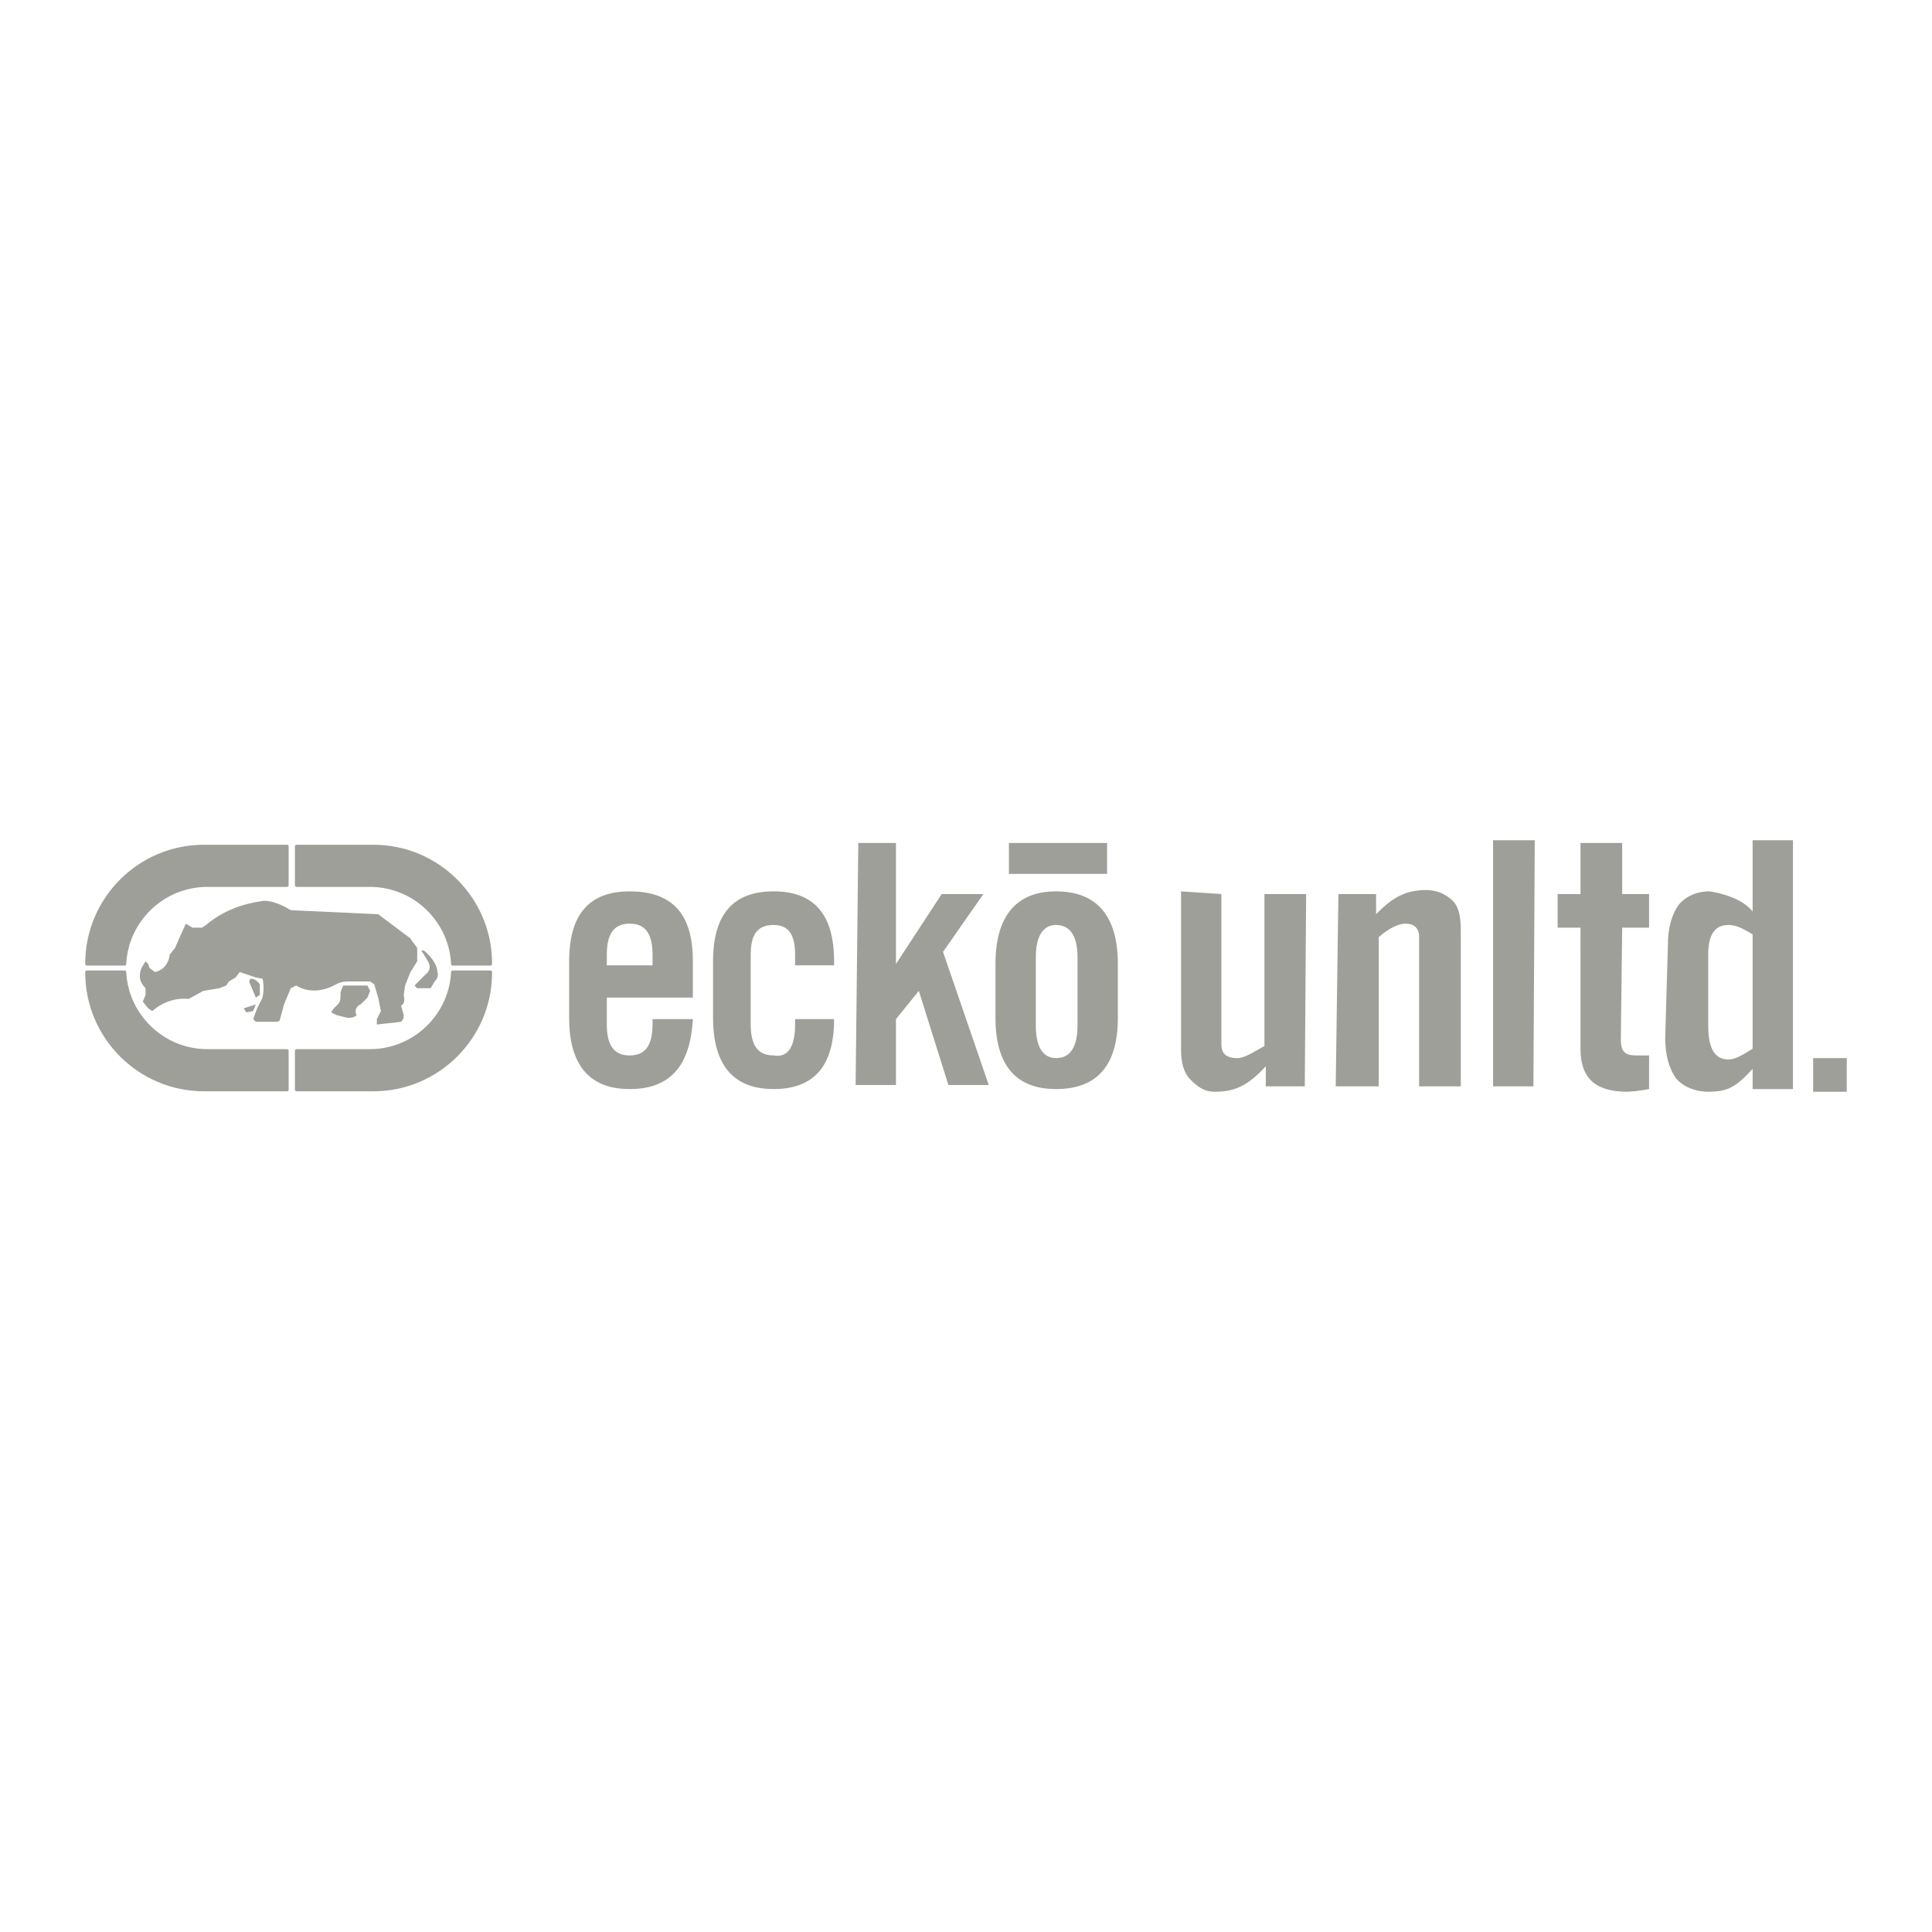 <svg xmlns="http://www.w3.org/2000/svg" width="2500" height="2500" viewBox="0 0 192.756 192.756"><g fill-rule="evenodd" clip-rule="evenodd"><path fill="#fff" d="M0 0h192.756v192.756H0V0z"/><path d="M29.011 90.81l2.952.134 5.77.269 3.22 2.415c.134.269.402.537.671.939v1.342l-.671 1.074-.537 1.342-.134.939c.134.67 0 .939-.268 1.072l.268.939c0 .27 0 .402-.268.672l-2.415.268v-.537l.402-.805-.268-1.342-.403-1.342-.402-.268h-2.281c-.671 0-1.074.268-1.341.402-1.342.67-2.684.67-3.757 0l-.537.268-.671 1.611-.402 1.475c0 .27-.269.27-.671.27h-1.744l-.269-.27.402-1.072.537-1.074c.134-.67.134-1.342 0-1.879l-.671-.133-1.61-.537-.403.538-.671.402-.269.402-.67.268-1.61.27-1.476.805c-1.208-.135-2.55.268-3.623 1.207l-.402-.268-.537-.672.268-.67v-.672c-.671-.67-.671-1.342-.402-2.012l.402-.671.269.268.134.403.537.402c.671-.135 1.342-.672 1.476-1.745l.537-.671.402-.939.671-1.476.671.402h.939l.402-.268c1.744-1.476 3.757-2.147 5.77-2.416.671.002 1.61.27 2.683.941zm-4.025 6.842c.537 0 .671.27.939.537v1.074l-.402.268-.671-1.609.134-.27zm.268 3.221l-.671.135-.269-.402 1.208-.402-.268.669zm11.405-1.342l-.671.672c-.403.133-.671.67-.403 1.072-.268.27-.536.27-.939.27l-1.074-.27-.536-.268.269-.402.402-.402c.268-.27.268-.537.268-1.209l.269-.67h2.415l.269.537-.269.67zm6.977-2.549c.134.268 0 .67-.269.939l-.402.67h-1.342l-.269-.268 1.074-1.074c.537-.402.537-.939.268-1.341l-.402-.671-.268-.402h.268c.806.671 1.342 1.476 1.342 2.147zM111.529 101.545c0 4.695-2.014 7.111-6.172 7.111-4.025 0-6.039-2.416-6.039-7.111v-5.368c0-4.696 2.014-7.246 6.039-7.246 4.158 0 6.172 2.55 6.172 7.246v5.368zm-6.07-9.257l-.213.001c-1.268.063-1.902 1.261-1.902 3.217v6.843c0 2.012.672 3.219 2.014 3.219 1.475 0 2.146-1.207 2.146-3.219v-6.843c0-1.965-.641-3.163-2.045-3.218zM110.455 87.187h-9.795v-3.086h9.795v3.086zM85.633 84.101l-.268 24.151h4.025v-6.574l2.281-2.817 2.952 9.391h4.025l-4.562-13.283 4.025-5.769h-4.159l-4.562 6.977V84.101h-3.757zM60.542 95.238v1.073h4.562v-1.073c0-2.013-.67-3.086-2.28-3.086-1.611 0-2.282 1.073-2.282 3.086zm8.587 4.293h-8.587v2.684c0 2.014.671 3.086 2.281 3.086s2.28-1.072 2.28-3.086v-.537h4.025c-.268 4.697-2.281 6.979-6.306 6.979-4.026 0-6.038-2.416-6.038-7.111V95.91c0-4.696 2.012-6.978 6.038-6.978 4.293 0 6.306 2.281 6.306 6.978v3.621h.001zM79.327 95.238v1.073h3.891v-.402c0-4.696-2.012-6.978-6.038-6.978s-6.038 2.281-6.038 6.978v5.636c0 4.695 2.013 7.111 6.038 7.111s6.038-2.281 6.038-6.979h-3.891v.537c0 2.146-.671 3.354-2.147 3.086-1.61 0-2.281-1.072-2.281-3.086v-6.977c0-2.013.671-2.952 2.281-2.952 1.476.001 2.147.94 2.147 2.953zM184.252 108.924h-3.354v-3.356h3.354v3.356zM130.314 89.2l-.135 19.187h-3.891v-2.012c-1.812 1.994-3.168 2.555-5.1 2.549-1.072 0-1.744-.537-2.414-1.207-.672-.672-.939-1.744-.939-2.818V88.931l4.025.269v15.029c0 .805.402 1.34 1.609 1.34.67 0 1.477-.535 2.684-1.207V89.2h4.161zM144.939 89.871c.67.671.805 1.744.805 3.086v15.43h-4.16V93.494c0-.939-.537-1.342-1.342-1.342-.67 0-1.609.402-2.684 1.342v14.893h-4.293l.268-19.187h3.758v2.013c1.412-1.438 2.725-2.415 4.965-2.415 1.072-.001 2.012.402 2.683 1.073zM148.965 108.387V83.833h4.158l-.133 24.554h-4.025zM157.686 84.101h4.16V89.2h2.684v3.354h-2.684l-.135 11.137c0 1.207.402 1.609 1.477 1.609h1.342v3.355c-.785.145-1.717.295-2.59.26-2.914-.121-4.254-1.473-4.254-4.285V92.554h-2.281V89.2h2.281v-5.099zM174.859 93.225v11.406c-1.072.67-1.744 1.072-2.414 1.072-1.342 0-2.014-1.072-2.014-3.354v-7.112c0-2.013.672-2.952 2.014-2.952.67.001 1.342.269 2.414.94zm0-2.281c-.949-1.21-2.859-1.793-4.293-2.013-1.342 0-2.416.537-3.086 1.342-.672.939-1.074 2.281-1.074 4.025l-.268 9.258c0 1.744.402 3.086 1.074 4.025.67.805 1.877 1.342 3.219 1.342 1.217-.002 1.99-.18 2.809-.758.488-.348.994-.838 1.619-1.523v2.014h4.025V83.833h-4.025v7.111z" fill="#9f9f99"/><path d="M20.675 88.487h7.938c.134 0 .186-.084.186-.162v-3.882c0-.101-.083-.161-.181-.161h-8.292c-6.501 0-11.821 5.319-11.821 11.822.005.17.029.232.199.232h3.732c.067.007.166-.049.159-.176.218-4.258 3.77-7.673 8.08-7.673zm16.248 0h-7.312c-.134 0-.186-.084-.186-.162v-3.882c0-.101.083-.161.181-.161h7.667c6.5 0 11.821 5.319 11.821 11.822-.004.17-.028.232-.198.232h-3.732c-.068.007-.167-.049-.16-.176-.219-4.258-3.771-7.673-8.081-7.673zm0 16.185h-7.312c-.134 0-.186.084-.186.162v3.883c0 .1.083.16.181.16h7.667c6.5 0 11.821-5.318 11.821-11.82-.004-.172-.028-.232-.198-.232h-3.732c-.068-.008-.167.047-.16.174-.219 4.257-3.771 7.673-8.081 7.673zm-16.248 0h7.938c.134 0 .186.084.186.162v3.883c0 .1-.083.16-.181.16h-8.292c-6.501 0-11.821-5.318-11.821-11.82.005-.172.029-.232.199-.232h3.732c.067-.008.166.047.159.174.218 4.257 3.77 7.673 8.08 7.673z" fill="#9f9f99"/></g></svg>